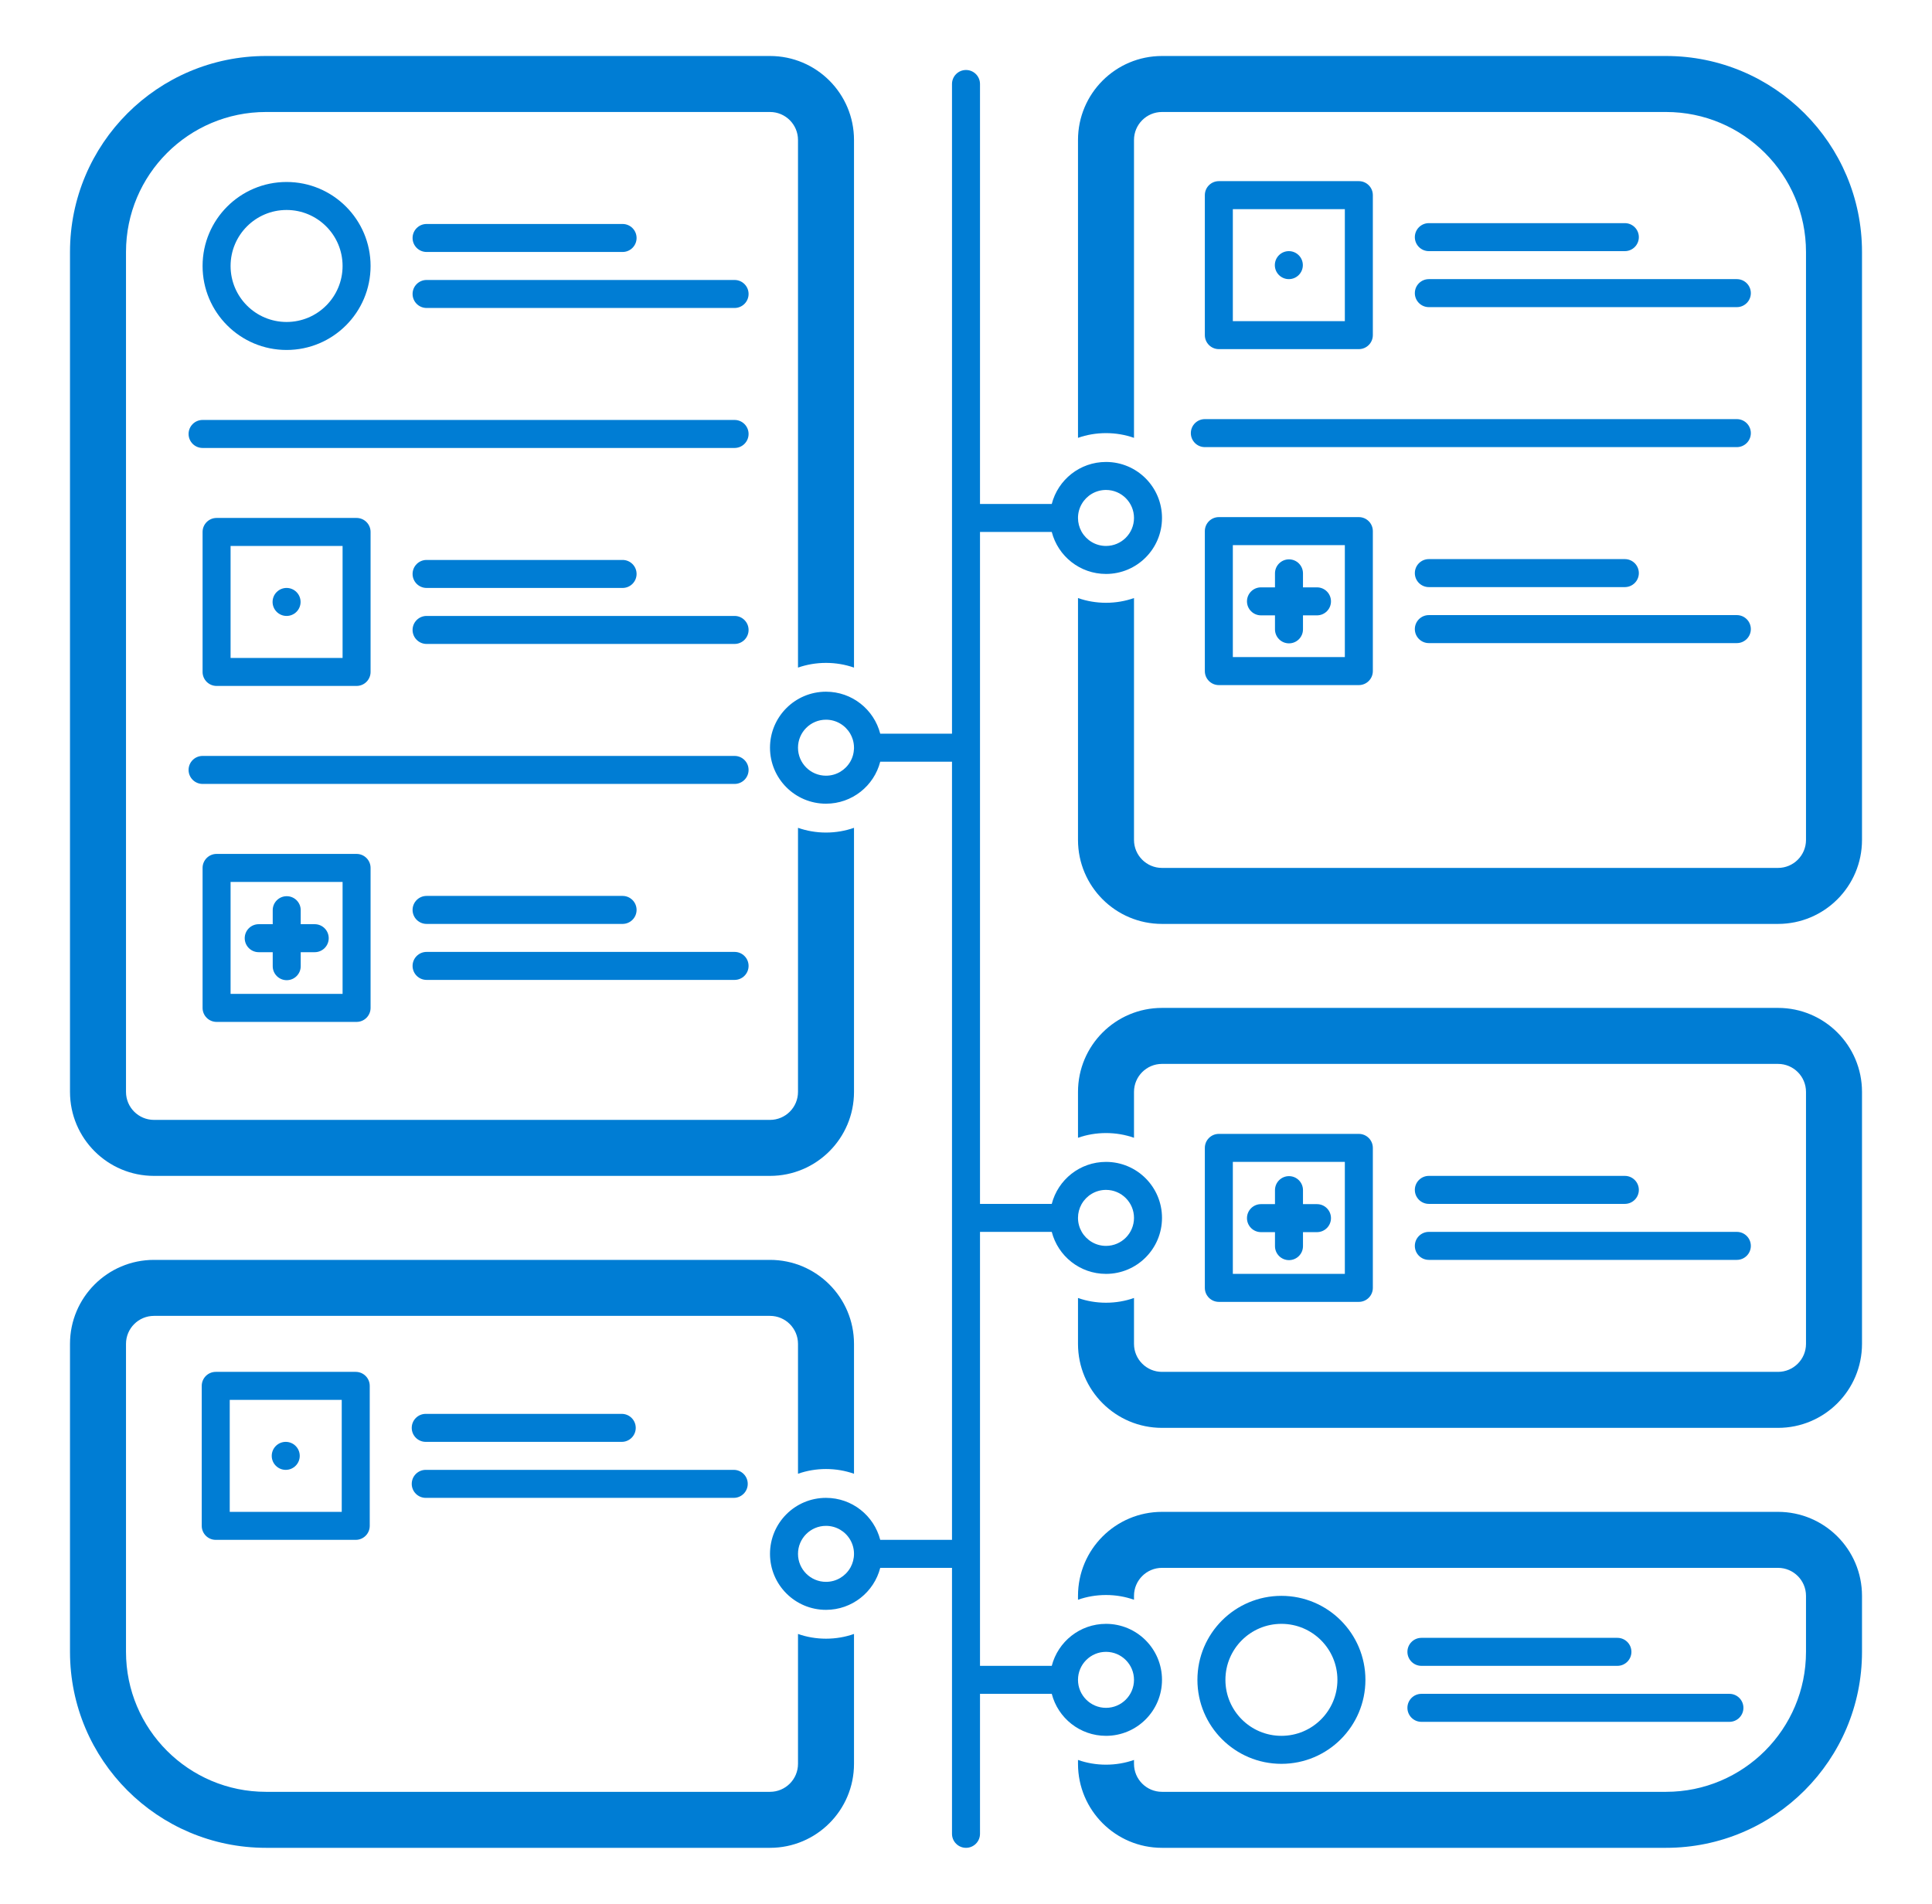 <svg width="69" height="68" viewBox="0 0 69 68" fill="none" xmlns="http://www.w3.org/2000/svg">
<path d="M38.5 5C38.5 3.343 39.843 2 41.5 2H59.5C63.366 2 66.5 5.134 66.5 9V30C66.5 31.657 65.157 33 63.5 33H41.5C39.843 33 38.5 31.657 38.5 30V21.361C38.813 21.471 39.15 21.53 39.5 21.53C39.85 21.53 40.187 21.471 40.5 21.361V30C40.5 30.552 40.948 31 41.5 31H63.5C64.052 31 64.5 30.552 64.5 30V9C64.5 6.239 62.261 4 59.5 4H41.5C40.948 4 40.5 4.448 40.5 5V15.639C40.187 15.529 39.85 15.47 39.5 15.47C39.15 15.47 38.813 15.529 38.5 15.639V5Z" fill="#007DD4"/>
<path d="M46.03 9.97C46.306 9.97 46.53 9.746 46.53 9.47C46.53 9.194 46.306 8.97 46.03 8.97C45.754 8.97 45.53 9.194 45.53 9.47C45.53 9.746 45.754 9.97 46.03 9.97Z" fill="#007DD4"/>
<path fill-rule="evenodd" clip-rule="evenodd" d="M43.03 6.97C43.03 6.694 43.254 6.47 43.53 6.47H48.53C48.806 6.47 49.03 6.694 49.03 6.97V11.97C49.03 12.246 48.806 12.47 48.53 12.47H43.53C43.254 12.47 43.03 12.246 43.03 11.97V6.97ZM44.03 7.47V11.47H48.03V7.47H44.03Z" fill="#007DD4"/>
<path d="M50.53 8.47C50.53 8.194 50.754 7.97 51.03 7.97H58.03C58.306 7.97 58.53 8.194 58.53 8.47C58.53 8.746 58.306 8.97 58.03 8.97H51.03C50.754 8.97 50.53 8.746 50.53 8.47Z" fill="#007DD4"/>
<path d="M51.03 19.97C50.754 19.97 50.53 20.194 50.53 20.47C50.53 20.746 50.754 20.97 51.03 20.97H58.03C58.306 20.97 58.53 20.746 58.53 20.47C58.53 20.194 58.306 19.97 58.03 19.97H51.03Z" fill="#007DD4"/>
<path d="M51.03 9.97C50.754 9.97 50.53 10.194 50.53 10.47C50.53 10.746 50.754 10.97 51.03 10.97H62.03C62.306 10.97 62.53 10.746 62.53 10.47C62.53 10.194 62.306 9.97 62.03 9.97H51.03Z" fill="#007DD4"/>
<path d="M51.03 21.97C50.754 21.97 50.53 22.194 50.53 22.47C50.53 22.746 50.754 22.97 51.03 22.97H62.03C62.306 22.97 62.53 22.746 62.53 22.47C62.53 22.194 62.306 21.97 62.03 21.97H51.03Z" fill="#007DD4"/>
<path d="M43.03 14.97C42.754 14.97 42.53 15.194 42.53 15.47C42.53 15.746 42.754 15.97 43.03 15.97L62.03 15.97C62.306 15.97 62.53 15.746 62.53 15.47C62.53 15.194 62.306 14.97 62.03 14.97L43.03 14.97Z" fill="#007DD4"/>
<path d="M44.535 21.479C44.535 21.203 44.759 20.979 45.035 20.979H45.535V20.479C45.535 20.203 45.759 19.979 46.035 19.979C46.312 19.979 46.535 20.203 46.535 20.479V20.979H47.035C47.312 20.979 47.535 21.203 47.535 21.479C47.535 21.755 47.312 21.979 47.035 21.979H46.535V22.479C46.535 22.755 46.312 22.979 46.035 22.979C45.759 22.979 45.535 22.755 45.535 22.479V21.979H45.035C44.759 21.979 44.535 21.755 44.535 21.479Z" fill="#007DD4"/>
<path fill-rule="evenodd" clip-rule="evenodd" d="M43.03 18.97C43.03 18.694 43.254 18.47 43.53 18.47H48.53C48.806 18.47 49.03 18.694 49.03 18.97V23.97C49.03 24.246 48.806 24.47 48.53 24.47H43.53C43.254 24.47 43.03 24.246 43.03 23.97V18.97ZM44.03 19.47V23.47H48.03V19.47H44.03Z" fill="#007DD4"/>
<path d="M9.5 2C5.634 2 2.5 5.134 2.5 9V39C2.5 40.657 3.843 42 5.5 42H27.5C29.157 42 30.5 40.657 30.5 39V29.568C30.187 29.677 29.85 29.737 29.5 29.737C29.15 29.737 28.813 29.677 28.5 29.568V39C28.5 39.553 28.052 40 27.5 40H5.5C4.948 40 4.5 39.553 4.5 39V9C4.5 6.239 6.739 4 9.5 4H27.5C28.052 4 28.5 4.448 28.5 5V23.845C28.813 23.736 29.15 23.677 29.5 23.677C29.85 23.677 30.187 23.736 30.5 23.845V5C30.5 3.343 29.157 2 27.5 2H9.5Z" fill="#007DD4"/>
<path fill-rule="evenodd" clip-rule="evenodd" d="M7.235 9.5C7.235 7.843 8.578 6.5 10.235 6.5C11.892 6.5 13.235 7.843 13.235 9.5C13.235 11.157 11.892 12.5 10.235 12.5C8.578 12.5 7.235 11.157 7.235 9.5ZM10.235 7.5C9.13 7.5 8.235 8.396 8.235 9.5C8.235 10.605 9.13 11.5 10.235 11.5C11.34 11.5 12.235 10.605 12.235 9.5C12.235 8.396 11.34 7.5 10.235 7.5Z" fill="#007DD4"/>
<path d="M14.735 8.5C14.735 8.224 14.959 8 15.235 8H22.235C22.511 8 22.735 8.224 22.735 8.5C22.735 8.776 22.511 9 22.235 9H15.235C14.959 9 14.735 8.776 14.735 8.5Z" fill="#007DD4"/>
<path d="M15.235 20C14.959 20 14.735 20.224 14.735 20.5C14.735 20.776 14.959 21 15.235 21H22.235C22.511 21 22.735 20.776 22.735 20.5C22.735 20.224 22.511 20 22.235 20H15.235Z" fill="#007DD4"/>
<path d="M14.735 32.5C14.735 32.224 14.959 32 15.235 32H22.235C22.511 32 22.735 32.224 22.735 32.5C22.735 32.776 22.511 33 22.235 33H15.235C14.959 33 14.735 32.776 14.735 32.5Z" fill="#007DD4"/>
<path d="M15.235 10C14.959 10 14.735 10.224 14.735 10.5C14.735 10.776 14.959 11 15.235 11H26.235C26.511 11 26.735 10.776 26.735 10.5C26.735 10.224 26.511 10 26.235 10H15.235Z" fill="#007DD4"/>
<path d="M14.735 22.5C14.735 22.224 14.959 22 15.235 22H26.235C26.511 22 26.735 22.224 26.735 22.5C26.735 22.776 26.511 23 26.235 23H15.235C14.959 23 14.735 22.776 14.735 22.5Z" fill="#007DD4"/>
<path d="M15.235 34C14.959 34 14.735 34.224 14.735 34.5C14.735 34.776 14.959 35 15.235 35H26.235C26.511 35 26.735 34.776 26.735 34.5C26.735 34.224 26.511 34 26.235 34H15.235Z" fill="#007DD4"/>
<path d="M6.735 15.5C6.735 15.224 6.959 15 7.235 15L26.235 15C26.511 15 26.735 15.224 26.735 15.5C26.735 15.776 26.511 16 26.235 16L7.235 16C6.959 16 6.735 15.776 6.735 15.5Z" fill="#007DD4"/>
<path d="M10.235 22C10.511 22 10.735 21.776 10.735 21.5C10.735 21.224 10.511 21 10.235 21C9.959 21 9.735 21.224 9.735 21.5C9.735 21.776 9.959 22 10.235 22Z" fill="#007DD4"/>
<path fill-rule="evenodd" clip-rule="evenodd" d="M7.235 19C7.235 18.724 7.459 18.5 7.735 18.5H12.735C13.011 18.5 13.235 18.724 13.235 19V24C13.235 24.276 13.011 24.5 12.735 24.5H7.735C7.459 24.5 7.235 24.276 7.235 24V19ZM8.235 19.5V23.5H12.235V19.5H8.235Z" fill="#007DD4"/>
<path d="M9.24 33.01C8.964 33.01 8.74 33.233 8.74 33.51C8.74 33.786 8.964 34.01 9.24 34.01H9.74V34.51C9.74 34.786 9.964 35.01 10.24 35.01C10.516 35.01 10.74 34.786 10.74 34.51V34.01H11.24C11.516 34.01 11.74 33.786 11.74 33.51C11.74 33.233 11.516 33.01 11.24 33.01H10.74V32.51C10.74 32.233 10.516 32.01 10.24 32.01C9.964 32.01 9.74 32.233 9.74 32.51V33.01H9.24Z" fill="#007DD4"/>
<path fill-rule="evenodd" clip-rule="evenodd" d="M7.735 30.5C7.459 30.5 7.235 30.724 7.235 31V36C7.235 36.276 7.459 36.5 7.735 36.5H12.735C13.011 36.5 13.235 36.276 13.235 36V31C13.235 30.724 13.011 30.5 12.735 30.5H7.735ZM8.235 35.5V31.5H12.235V35.5H8.235Z" fill="#007DD4"/>
<path fill-rule="evenodd" clip-rule="evenodd" d="M35 18L35 3C35 2.724 34.776 2.5 34.5 2.5C34.224 2.5 34 2.724 34 3L34 26.206H31.437C31.215 25.344 30.432 24.706 29.5 24.706C28.395 24.706 27.5 25.602 27.5 26.706C27.5 27.811 28.395 28.706 29.5 28.706C30.432 28.706 31.215 28.069 31.437 27.206H34V55H31.437C31.215 54.137 30.432 53.5 29.5 53.5C28.395 53.5 27.5 54.395 27.5 55.5C27.5 56.605 28.395 57.5 29.5 57.5C30.432 57.5 31.215 56.863 31.437 56H34L34 65.5C34 65.776 34.224 66 34.5 66C34.776 66 35 65.776 35 65.5L35 60.5H37.563C37.785 61.363 38.568 62 39.5 62C40.605 62 41.5 61.105 41.5 60C41.5 58.895 40.605 58 39.5 58C38.568 58 37.785 58.637 37.563 59.5H35V44H37.563C37.785 44.863 38.568 45.5 39.5 45.5C40.605 45.5 41.5 44.605 41.5 43.5C41.5 42.395 40.605 41.5 39.5 41.5C38.568 41.5 37.785 42.137 37.563 43H35L35 19H37.563C37.785 19.863 38.568 20.5 39.5 20.5C40.605 20.5 41.5 19.605 41.5 18.5C41.5 17.395 40.605 16.5 39.5 16.5C38.568 16.5 37.785 17.137 37.563 18H35ZM38.634 19C38.807 19.299 39.13 19.5 39.5 19.5C40.052 19.5 40.5 19.052 40.5 18.5C40.5 17.948 40.052 17.5 39.5 17.5C39.13 17.5 38.807 17.701 38.634 18C38.549 18.147 38.5 18.318 38.5 18.5C38.5 18.673 38.544 18.835 38.621 18.977L38.628 18.989L38.634 19ZM38.634 43L38.63 43.006L38.621 43.023C38.544 43.165 38.5 43.327 38.5 43.5C38.5 43.682 38.549 43.853 38.634 44C38.807 44.299 39.13 44.5 39.5 44.5C40.052 44.5 40.5 44.052 40.5 43.5C40.5 42.948 40.052 42.5 39.5 42.5C39.13 42.5 38.807 42.701 38.634 43ZM30.374 27.192L30.379 27.183C30.421 27.107 30.453 27.024 30.473 26.937C30.479 26.911 30.484 26.885 30.488 26.859C30.494 26.823 30.497 26.787 30.499 26.751L30.5 26.729L30.5 26.706C30.5 26.603 30.484 26.503 30.455 26.409C30.433 26.338 30.403 26.27 30.366 26.206C30.193 25.908 29.87 25.706 29.5 25.706C28.948 25.706 28.5 26.154 28.5 26.706C28.5 27.259 28.948 27.706 29.5 27.706C29.87 27.706 30.193 27.505 30.366 27.206L30.374 27.192ZM30.37 55.993L30.366 56C30.193 56.299 29.87 56.5 29.5 56.5C28.948 56.5 28.5 56.052 28.5 55.5C28.5 54.948 28.948 54.5 29.5 54.5C29.87 54.5 30.193 54.701 30.366 55C30.451 55.147 30.5 55.318 30.5 55.5C30.5 55.673 30.456 55.835 30.379 55.977L30.37 55.993ZM39.5 61C40.052 61 40.5 60.552 40.5 60C40.5 59.448 40.052 59 39.5 59C38.948 59 38.5 59.448 38.5 60C38.5 60.552 38.948 61 39.5 61Z" fill="#007DD4"/>
<path d="M5.5 45C3.843 45 2.5 46.343 2.5 48V59C2.5 62.866 5.634 66 9.5 66H27.5C29.157 66 30.5 64.657 30.5 63V58.361C30.187 58.471 29.85 58.53 29.5 58.53C29.15 58.53 28.813 58.471 28.5 58.361V63C28.5 63.552 28.052 64 27.5 64H9.5C6.739 64 4.5 61.761 4.5 59V48C4.5 47.448 4.948 47 5.5 47H27.5C28.052 47 28.5 47.448 28.5 48V52.639C28.813 52.529 29.15 52.47 29.5 52.47C29.85 52.47 30.187 52.529 30.5 52.639V48C30.5 46.343 29.157 45 27.5 45H5.5Z" fill="#007DD4"/>
<path d="M10.205 52.5C10.481 52.5 10.705 52.276 10.705 52C10.705 51.724 10.481 51.5 10.205 51.5C9.929 51.5 9.705 51.724 9.705 52C9.705 52.276 9.929 52.5 10.205 52.5Z" fill="#007DD4"/>
<path fill-rule="evenodd" clip-rule="evenodd" d="M7.205 49.5C7.205 49.224 7.429 49 7.705 49H12.705C12.981 49 13.205 49.224 13.205 49.5V54.5C13.205 54.776 12.981 55 12.705 55H7.705C7.429 55 7.205 54.776 7.205 54.5V49.5ZM8.205 50V54H12.205V50H8.205Z" fill="#007DD4"/>
<path d="M15.205 50.5C14.929 50.5 14.705 50.724 14.705 51C14.705 51.276 14.929 51.5 15.205 51.5H22.205C22.481 51.5 22.705 51.276 22.705 51C22.705 50.724 22.481 50.5 22.205 50.5H15.205Z" fill="#007DD4"/>
<path d="M14.705 53C14.705 52.724 14.929 52.5 15.205 52.5H26.205C26.481 52.5 26.705 52.724 26.705 53C26.705 53.276 26.481 53.5 26.205 53.5H15.205C14.929 53.5 14.705 53.276 14.705 53Z" fill="#007DD4"/>
<path d="M41.5 36C39.843 36 38.5 37.343 38.5 39V40.639C38.813 40.529 39.15 40.47 39.5 40.47C39.85 40.47 40.187 40.529 40.5 40.639V39C40.5 38.448 40.948 38 41.5 38H63.5C64.052 38 64.5 38.448 64.5 39V48C64.5 48.552 64.052 49 63.5 49H41.5C40.948 49 40.5 48.552 40.5 48V46.361C40.187 46.471 39.85 46.53 39.5 46.53C39.15 46.53 38.813 46.471 38.5 46.361V48C38.5 49.657 39.843 51 41.5 51H63.5C65.157 51 66.5 49.657 66.5 48V39C66.5 37.343 65.157 36 63.5 36H41.5Z" fill="#007DD4"/>
<path d="M38.5 57C38.5 55.343 39.843 54 41.5 54H63.5C65.157 54 66.5 55.343 66.5 57V59C66.5 62.866 63.366 66 59.5 66H41.5C39.843 66 38.5 64.657 38.5 63V62.861C38.813 62.971 39.15 63.03 39.5 63.03C39.85 63.03 40.187 62.971 40.5 62.861V63C40.5 63.552 40.948 64 41.5 64H59.5C62.261 64 64.5 61.761 64.5 59V57C64.5 56.448 64.052 56 63.5 56H41.5C40.948 56 40.5 56.448 40.5 57V57.139C40.187 57.029 39.85 56.97 39.5 56.97C39.15 56.97 38.813 57.029 38.5 57.139V57Z" fill="#007DD4"/>
<path fill-rule="evenodd" clip-rule="evenodd" d="M42.765 60C42.765 58.343 44.108 57 45.765 57C47.422 57 48.765 58.343 48.765 60C48.765 61.657 47.422 63 45.765 63C44.108 63 42.765 61.657 42.765 60ZM45.765 58C44.661 58 43.765 58.895 43.765 60C43.765 61.105 44.661 62 45.765 62C46.87 62 47.765 61.105 47.765 60C47.765 58.895 46.87 58 45.765 58Z" fill="#007DD4"/>
<path d="M50.765 58.5C50.489 58.5 50.265 58.724 50.265 59C50.265 59.276 50.489 59.5 50.765 59.5H57.765C58.041 59.5 58.265 59.276 58.265 59C58.265 58.724 58.041 58.5 57.765 58.5H50.765Z" fill="#007DD4"/>
<path d="M50.265 61C50.265 60.724 50.489 60.5 50.765 60.5H61.765C62.041 60.5 62.265 60.724 62.265 61C62.265 61.276 62.041 61.5 61.765 61.5H50.765C50.489 61.5 50.265 61.276 50.265 61Z" fill="#007DD4"/>
<path d="M50.53 42.5C50.53 42.224 50.754 42 51.03 42H58.03C58.306 42 58.53 42.224 58.53 42.5C58.53 42.776 58.306 43 58.03 43H51.03C50.754 43 50.53 42.776 50.53 42.5Z" fill="#007DD4"/>
<path d="M51.03 44C50.754 44 50.53 44.224 50.53 44.5C50.53 44.776 50.754 45 51.03 45H62.03C62.306 45 62.53 44.776 62.53 44.5C62.53 44.224 62.306 44 62.03 44H51.03Z" fill="#007DD4"/>
<path d="M45.035 43.009C44.759 43.009 44.535 43.233 44.535 43.509C44.535 43.785 44.759 44.009 45.035 44.009H45.535V44.509C45.535 44.785 45.759 45.009 46.035 45.009C46.312 45.009 46.535 44.785 46.535 44.509V44.009H47.035C47.312 44.009 47.535 43.785 47.535 43.509C47.535 43.233 47.312 43.009 47.035 43.009H46.535V42.509C46.535 42.233 46.312 42.009 46.035 42.009C45.759 42.009 45.535 42.233 45.535 42.509V43.009H45.035Z" fill="#007DD4"/>
<path fill-rule="evenodd" clip-rule="evenodd" d="M43.03 41C43.03 40.724 43.254 40.5 43.53 40.5H48.53C48.806 40.5 49.03 40.724 49.03 41V46C49.03 46.276 48.806 46.5 48.53 46.5H43.53C43.254 46.5 43.03 46.276 43.03 46V41ZM44.03 41.5V45.5H48.03V41.5H44.03Z" fill="#007DD4"/>
<path d="M6.735 27.5C6.735 27.224 6.959 27 7.235 27L26.235 27C26.511 27 26.735 27.224 26.735 27.5C26.735 27.776 26.511 28 26.235 28L7.235 28C6.959 28 6.735 27.776 6.735 27.5Z" fill="#007DD4"/>
</svg>
